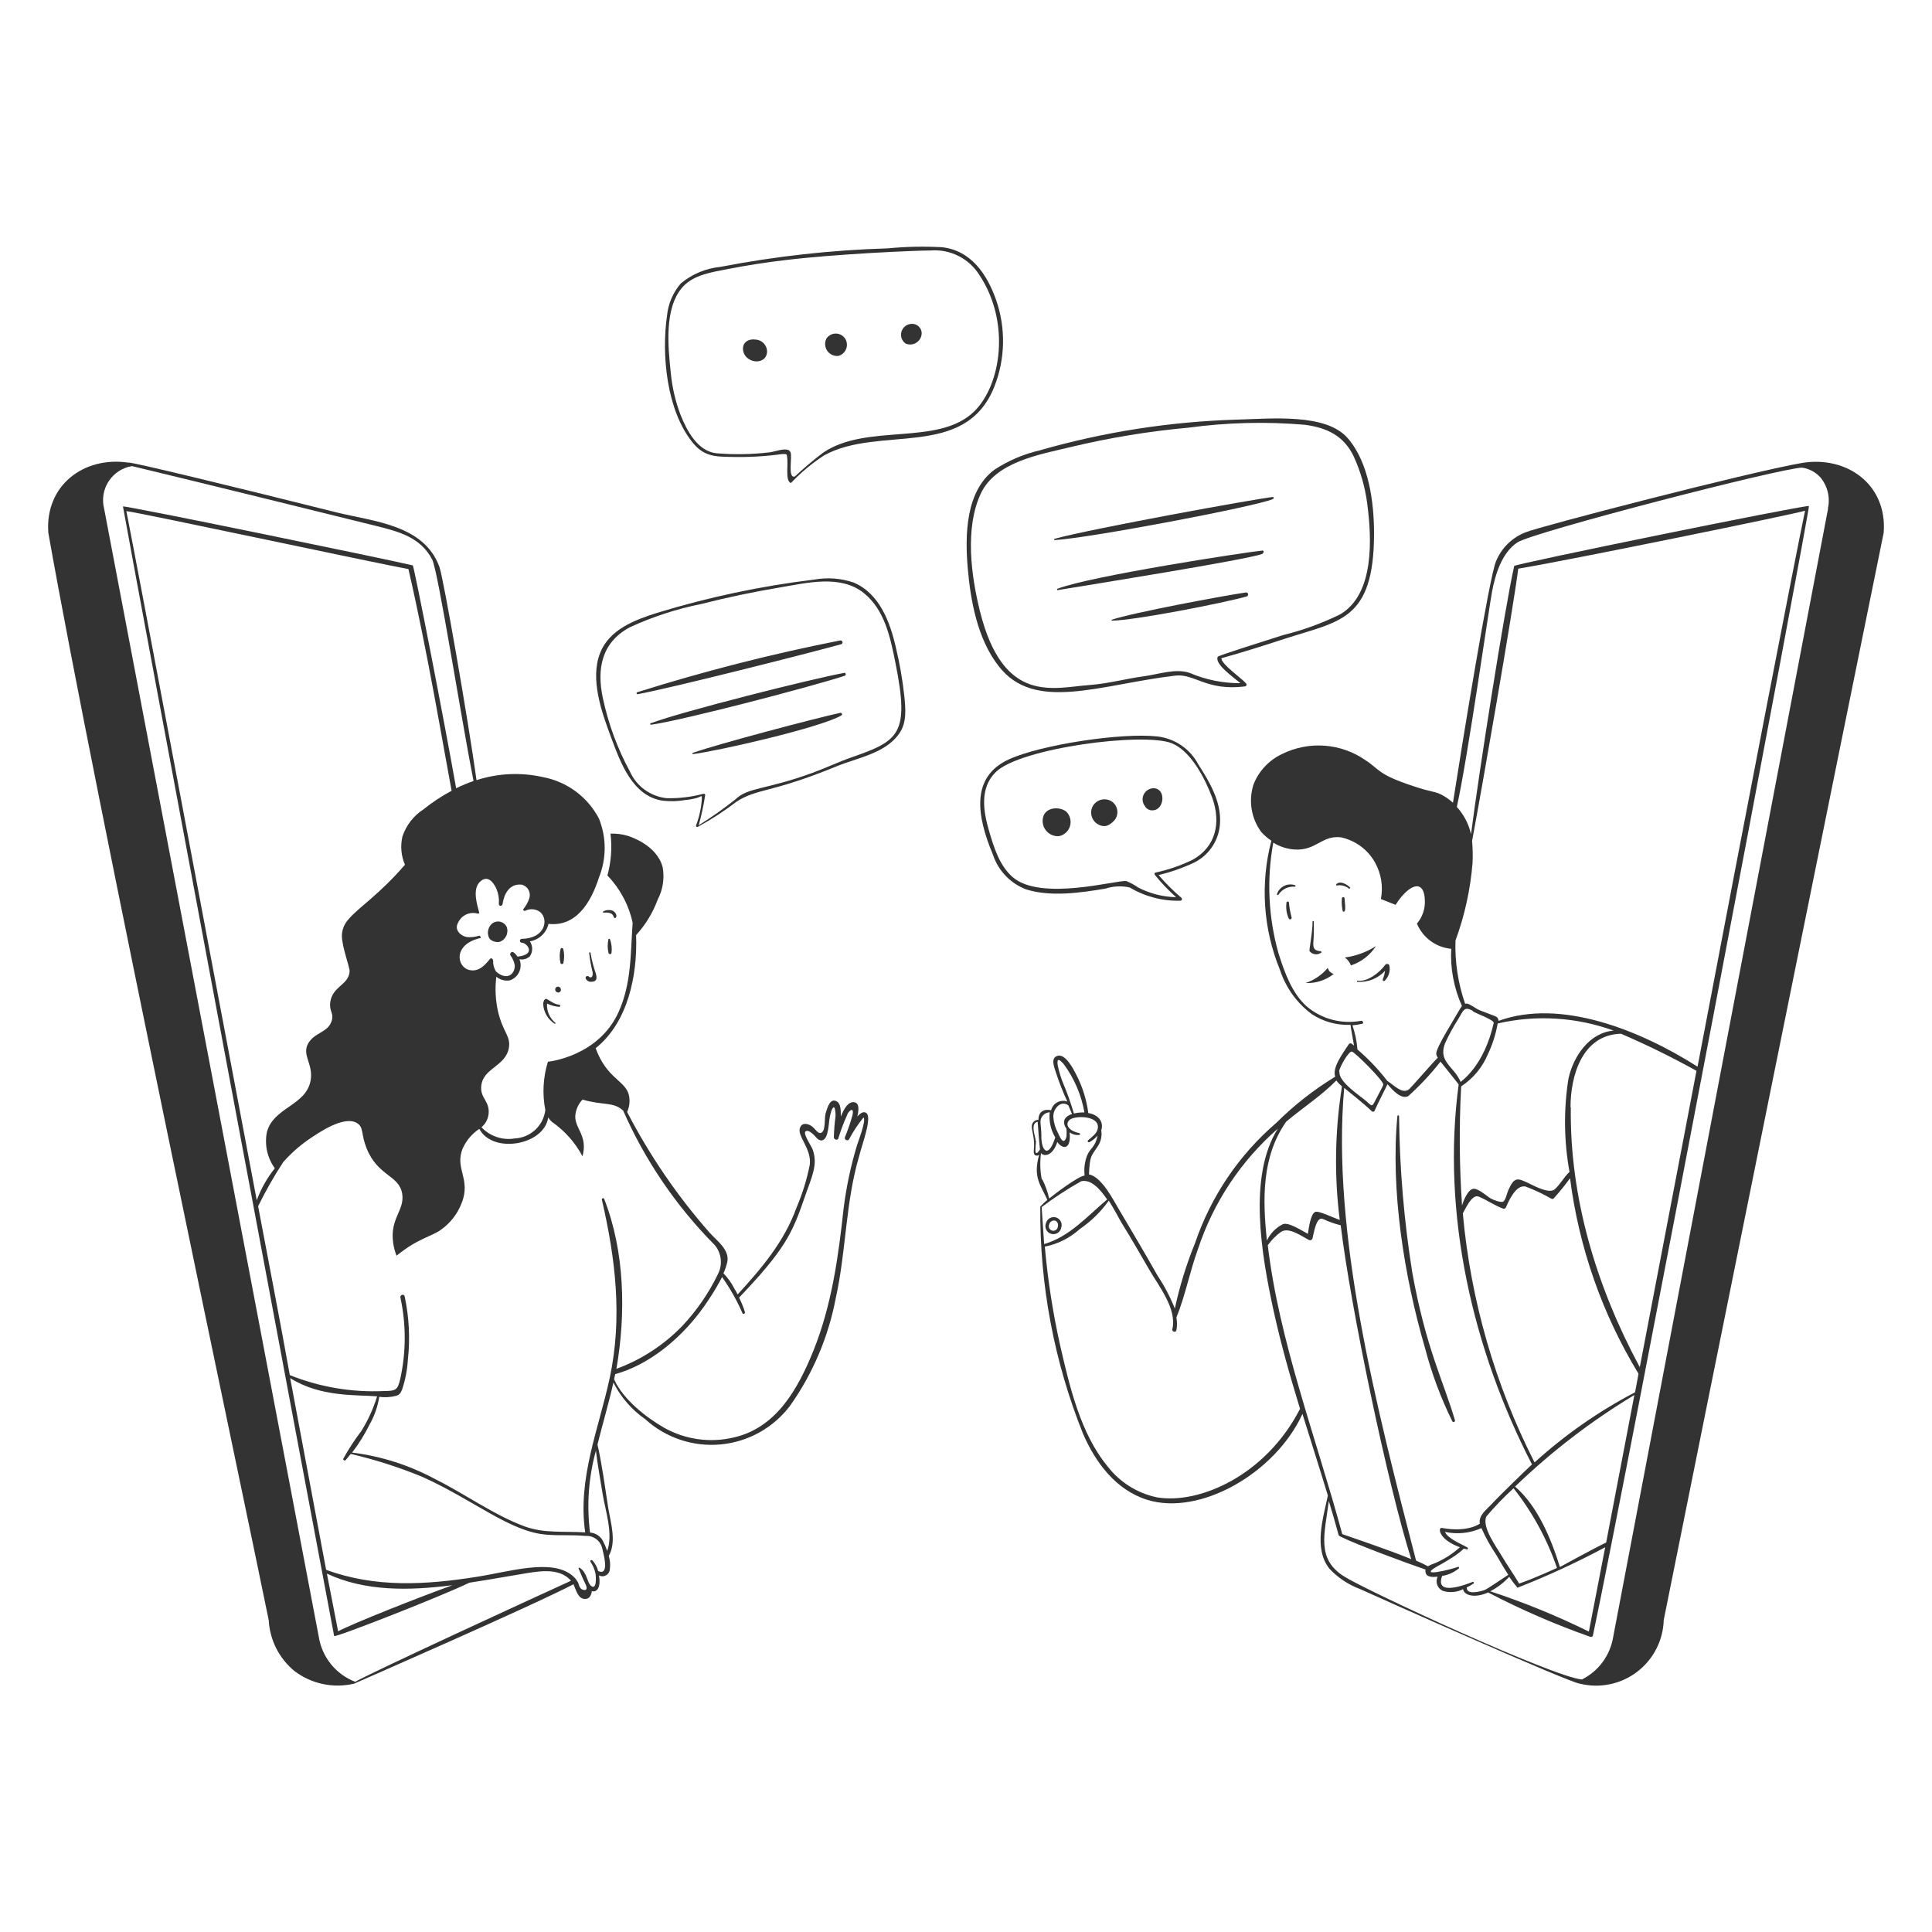 <svg width="256" height="256" viewBox="0 0 256 256" fill="none" xmlns="http://www.w3.org/2000/svg">
<path d="M119.808 92.07C119.574 89.976 119.211 87.899 118.72 85.85C117.952 82.458 116.557 78.643 113.101 77.184C111.42 76.616 109.623 76.484 107.878 76.8C100.815 77.653 93.842 79.131 87.04 81.216C84.109 82.138 80.742 83.418 79.526 86.502C78.144 89.971 79.731 94.387 80.96 97.677C82.189 100.966 83.789 105.536 87.846 106.099C88.857 106.214 89.879 106.179 90.88 105.997C91.378 105.952 91.87 105.862 92.352 105.728C93.005 105.523 92.953 105.306 93.005 105.728C92.938 106.982 92.675 108.217 92.224 109.389C92.219 109.418 92.222 109.448 92.233 109.476C92.244 109.504 92.262 109.528 92.286 109.547C92.309 109.565 92.338 109.577 92.367 109.58C92.397 109.584 92.427 109.58 92.454 109.568C94.244 108.593 95.956 107.48 97.574 106.24C100.339 104.435 102.169 105.114 110.848 101.542C113.549 100.429 117.248 99.853 119.091 97.28C120.217 95.782 119.987 93.824 119.808 92.07ZM112.87 100.339C111.104 100.954 109.427 101.76 107.673 102.4C101.363 104.704 99.149 104.282 97.433 105.933C95.882 107.162 94.262 108.304 92.582 109.35C92.948 108.038 93.234 106.704 93.44 105.357C93.441 105.328 93.435 105.3 93.423 105.274C93.411 105.248 93.393 105.225 93.371 105.208C93.348 105.19 93.322 105.178 93.294 105.173C93.266 105.168 93.237 105.169 93.209 105.178C91.629 105.603 89.995 105.801 88.358 105.766C87.304 105.66 86.297 105.277 85.439 104.657C84.58 104.037 83.9 103.201 83.469 102.234C81.815 99.184 80.608 95.912 79.885 92.518C79.04 88.589 79.731 85.107 83.469 83.11C86.483 81.722 89.649 80.691 92.902 80.038C96.358 79.155 99.853 78.426 103.36 77.837C106.867 77.248 111.373 76.096 114.457 78.579C117.248 80.819 117.99 84.544 118.656 87.859C120.537 97.28 119.142 98.15 112.87 100.339Z" fill="#333333"/>
<path d="M111.36 94.451C108.16 95.142 95.04 98.598 91.789 99.763C91.712 99.763 91.789 99.942 91.789 99.93C95.219 99.494 108.672 96.422 111.475 94.809C111.514 94.788 111.544 94.754 111.56 94.712C111.576 94.671 111.578 94.625 111.564 94.583C111.551 94.541 111.523 94.505 111.486 94.481C111.448 94.457 111.404 94.446 111.36 94.451ZM111.91 89.152C107.597 89.933 90.381 94.272 86.31 95.808C86.293 95.802 86.274 95.8 86.256 95.803C86.238 95.805 86.221 95.812 86.206 95.823C86.191 95.834 86.178 95.848 86.17 95.864C86.162 95.88 86.157 95.898 86.157 95.917C86.157 95.935 86.162 95.953 86.17 95.97C86.178 95.986 86.191 96 86.206 96.011C86.221 96.021 86.238 96.028 86.256 96.031C86.274 96.033 86.293 96.032 86.31 96.025C90.637 95.411 107.814 90.906 111.91 89.549C111.954 89.537 111.993 89.512 112.021 89.476C112.049 89.44 112.064 89.396 112.064 89.35C112.064 89.305 112.049 89.261 112.021 89.225C111.993 89.189 111.954 89.163 111.91 89.152ZM111.462 85.363C111.782 85.273 111.641 84.813 111.321 84.864C102.242 86.653 93.268 88.943 84.441 91.725C84.407 91.735 84.379 91.758 84.362 91.789C84.345 91.821 84.342 91.857 84.352 91.891C84.362 91.925 84.385 91.954 84.416 91.97C84.448 91.987 84.484 91.991 84.518 91.981C89.088 91.136 107.021 86.592 111.462 85.363ZM178.56 58.035C175.667 54.745 168.525 55.475 163.865 55.603C155.034 55.867 146.271 57.234 137.779 59.673C135.643 60.166 133.61 61.033 131.776 62.233C127.936 65.075 127.859 70.938 128.23 75.264C128.601 79.59 129.51 84.659 132.313 88.243C137.049 94.438 145.792 90.688 155.737 89.523C158.297 89.229 159.859 91.584 164.941 90.957C164.987 90.955 165.032 90.939 165.07 90.912C165.108 90.886 165.138 90.848 165.155 90.805C165.173 90.762 165.178 90.715 165.169 90.669C165.16 90.623 165.139 90.581 165.107 90.547C164.48 89.843 161.805 87.987 161.843 87.219C164.646 86.438 167.411 85.568 170.176 84.659C177.497 82.278 182.029 82.278 182.067 70.771C182.08 66.637 181.401 61.286 178.56 58.035ZM177.574 81.408C175.167 82.591 172.64 83.509 170.035 84.147C167.257 85.043 161.446 86.848 161.357 87.027C160.909 87.962 163.328 89.664 164.365 90.522C162.055 90.541 159.766 90.079 157.645 89.165C155.776 88.525 153.536 89.344 151.641 89.6C149.235 89.92 146.841 90.585 144.409 90.765C139.648 91.097 132.953 93.478 129.843 80.973C128.678 76.249 127.833 70.016 129.945 65.433C131.917 61.171 137.83 60.211 141.926 59.225C147.05 57.997 152.256 57.141 157.504 56.666C162.594 55.977 167.745 55.848 172.864 56.282C175.821 56.666 178.099 57.741 179.405 60.544C180.286 62.491 180.877 64.557 181.158 66.675C181.76 71.232 182.182 78.707 177.574 81.408Z" fill="#333333"/>
<path d="M165.017 78.515C162.048 78.95 150.092 81.178 147.289 82.125V82.24C150.169 82.24 162.176 79.898 165.209 79.027C165.277 79.002 165.332 78.95 165.362 78.884C165.392 78.818 165.395 78.743 165.369 78.675C165.344 78.607 165.292 78.552 165.226 78.522C165.16 78.492 165.085 78.49 165.017 78.515ZM167.219 72.96C165.068 73.165 144.473 76.326 140.147 78.003C140.019 78.003 140.057 78.221 140.147 78.195C144.665 77.453 165.056 74.189 167.232 73.408C167.513 73.254 167.5 72.87 167.219 72.96ZM168.64 65.856C166.348 66.099 144.55 70.067 139.763 71.386C139.739 71.386 139.716 71.395 139.7 71.412C139.683 71.429 139.673 71.451 139.673 71.475C139.673 71.499 139.683 71.522 139.7 71.539C139.716 71.555 139.739 71.565 139.763 71.565C144.537 71.27 166.272 67.136 168.652 66.138C168.806 66.074 168.819 65.83 168.64 65.856ZM158.796 101.312C158.266 100.297 157.495 99.427 156.552 98.778C155.608 98.129 154.52 97.72 153.382 97.587C148.646 97.05 138.022 98.662 133.734 100.595C128.614 102.899 129.382 108.045 131.571 113.254C131.917 114.3 132.491 115.255 133.253 116.05C134.015 116.845 134.944 117.46 135.974 117.85C139.238 118.874 143.168 118.298 146.47 117.747C147.512 117.41 148.626 117.357 149.696 117.594C151.718 118.806 154.046 119.415 156.403 119.347C156.446 119.347 156.488 119.334 156.524 119.31C156.559 119.286 156.587 119.252 156.603 119.213C156.62 119.173 156.624 119.129 156.616 119.087C156.607 119.045 156.587 119.006 156.556 118.976C155.467 118.051 154.453 117.041 153.523 115.955C155.148 115.558 156.731 115.001 158.246 114.291C159.254 113.788 160.105 113.018 160.707 112.066C161.309 111.114 161.64 110.016 161.664 108.89C161.766 106.112 160.243 103.565 158.796 101.312ZM158.041 113.92C156.485 114.678 154.844 115.245 153.152 115.61C153.116 115.612 153.082 115.625 153.053 115.646C153.024 115.668 153.001 115.696 152.988 115.73C152.975 115.763 152.971 115.799 152.977 115.835C152.984 115.87 153 115.903 153.024 115.93C153.882 116.989 154.824 117.977 155.84 118.886C154.092 118.843 152.377 118.406 150.822 117.606C150.333 117.259 149.805 116.971 149.248 116.749C148.096 116.544 137.933 119.488 134.169 116.211C132.429 114.688 131.686 112.256 131.059 110.118C130.304 107.558 129.779 104.422 131.929 102.323C135.091 99.123 151.513 96.986 155.264 98.483C157.824 99.52 159.705 103.219 160.627 105.702C161.817 109.018 161.113 112.192 158.041 113.92Z" fill="#333333"/>
<path d="M141.26 107.52C140.339 106.829 138.572 106.97 138.227 108.237C138.14 108.548 138.129 108.876 138.196 109.193C138.262 109.51 138.403 109.806 138.608 110.057C138.812 110.308 139.074 110.506 139.37 110.634C139.667 110.763 139.99 110.819 140.313 110.797C140.659 110.728 140.979 110.566 141.238 110.328C141.497 110.09 141.686 109.785 141.784 109.447C141.882 109.108 141.885 108.75 141.792 108.41C141.7 108.07 141.516 107.762 141.26 107.52ZM147.264 106.163C147.057 106.041 146.828 105.961 146.59 105.929C146.352 105.897 146.11 105.913 145.878 105.976C145.647 106.04 145.43 106.149 145.242 106.298C145.053 106.446 144.896 106.631 144.78 106.842C144.659 107.08 144.592 107.343 144.584 107.61C144.576 107.878 144.628 108.144 144.736 108.389C144.844 108.634 145.005 108.852 145.207 109.027C145.41 109.202 145.649 109.33 145.907 109.402C146.342 109.517 146.841 109.542 147.584 108.787C147.76 108.605 147.893 108.386 147.973 108.146C148.053 107.905 148.079 107.65 148.048 107.399C148.018 107.148 147.931 106.906 147.796 106.692C147.66 106.479 147.478 106.298 147.264 106.163ZM152.78 104.448C152.514 104.464 152.256 104.553 152.036 104.705C151.816 104.856 151.641 105.065 151.531 105.309C151.42 105.552 151.378 105.821 151.409 106.086C151.44 106.352 151.542 106.604 151.705 106.816C151.814 107.009 151.978 107.165 152.177 107.263C152.376 107.361 152.599 107.397 152.819 107.366C154.316 107.264 154.547 104.397 152.78 104.448ZM192.78 188.16C191.244 182.95 188.94 178.611 187.136 168.627C186.04 161.759 185.454 154.82 185.382 147.866C185.374 147.843 185.36 147.823 185.34 147.81C185.321 147.796 185.297 147.788 185.273 147.788C185.249 147.788 185.226 147.796 185.207 147.81C185.187 147.823 185.172 147.843 185.164 147.866C184.23 157.683 186.06 169.152 188.812 178.586C189.688 181.946 190.902 185.21 192.435 188.326C192.458 188.37 192.498 188.402 192.545 188.418C192.592 188.433 192.643 188.429 192.687 188.408C192.732 188.387 192.766 188.349 192.783 188.303C192.801 188.256 192.8 188.205 192.78 188.16ZM138.611 162.035C138.549 162.174 138.517 162.325 138.518 162.477C138.519 162.63 138.553 162.78 138.617 162.918C138.682 163.056 138.775 163.179 138.891 163.278C139.007 163.377 139.143 163.45 139.289 163.491C139.436 163.533 139.59 163.543 139.74 163.52C139.891 163.497 140.035 163.442 140.162 163.358C140.29 163.275 140.398 163.165 140.479 163.036C140.56 162.907 140.613 162.762 140.633 162.611C140.71 162.343 140.676 162.055 140.541 161.812C140.405 161.568 140.178 161.388 139.91 161.312C139.642 161.236 139.354 161.269 139.111 161.404C138.867 161.54 138.687 161.767 138.611 162.035ZM140.16 162.611C140.141 162.694 140.106 162.773 140.055 162.841C140.004 162.909 139.939 162.966 139.865 163.008C139.79 163.049 139.708 163.074 139.623 163.081C139.538 163.088 139.453 163.078 139.372 163.049C139.292 163.021 139.218 162.976 139.157 162.917C139.095 162.858 139.047 162.787 139.015 162.708C138.983 162.629 138.968 162.544 138.971 162.459C138.974 162.374 138.995 162.291 139.033 162.214C139.055 162.128 139.095 162.047 139.149 161.976C139.203 161.906 139.272 161.847 139.35 161.804C139.428 161.761 139.514 161.734 139.602 161.725C139.691 161.717 139.78 161.726 139.865 161.754C140.002 161.832 140.106 161.955 140.16 162.103C140.214 162.251 140.214 162.412 140.16 162.56V162.611ZM74.636 127.667C74.79 127.036 74.79 126.378 74.636 125.747C74.623 125.711 74.598 125.68 74.566 125.658C74.534 125.636 74.496 125.624 74.457 125.624C74.418 125.624 74.381 125.636 74.349 125.658C74.317 125.68 74.292 125.711 74.278 125.747C74.124 126.378 74.124 127.036 74.278 127.667C74.326 127.714 74.39 127.74 74.457 127.74C74.524 127.74 74.589 127.714 74.636 127.667ZM80.64 126.31C80.658 126.345 80.686 126.374 80.72 126.395C80.754 126.415 80.792 126.426 80.832 126.426C80.871 126.426 80.91 126.415 80.944 126.395C80.977 126.374 81.005 126.345 81.024 126.31C81.111 125.68 81.041 125.038 80.819 124.442C80.808 124.426 80.794 124.413 80.777 124.404C80.761 124.395 80.742 124.39 80.723 124.39C80.704 124.39 80.685 124.395 80.668 124.404C80.652 124.413 80.637 124.426 80.627 124.442C80.484 125.057 80.488 125.697 80.64 126.31ZM74.317 131.072C74.308 131.017 74.287 130.964 74.257 130.917C74.226 130.87 74.186 130.83 74.139 130.8C74.091 130.77 74.038 130.75 73.983 130.742C73.928 130.733 73.871 130.737 73.817 130.752C73.749 130.777 73.689 130.821 73.645 130.878C73.6 130.936 73.573 131.005 73.567 131.077C73.56 131.15 73.574 131.223 73.607 131.287C73.64 131.352 73.691 131.406 73.753 131.443C73.812 131.487 73.884 131.512 73.957 131.515C74.031 131.517 74.104 131.496 74.165 131.456C74.227 131.415 74.275 131.356 74.302 131.288C74.329 131.219 74.334 131.144 74.317 131.072ZM65.28 122.317C64.969 122.552 64.755 122.893 64.68 123.275C64.604 123.658 64.672 124.055 64.87 124.39C65.044 124.562 65.257 124.69 65.492 124.761C65.726 124.832 65.974 124.846 66.214 124.8C66.406 124.73 66.583 124.623 66.733 124.484C66.883 124.346 67.005 124.179 67.091 123.994C67.177 123.808 67.225 123.607 67.232 123.403C67.24 123.199 67.207 122.995 67.136 122.803C67.054 122.641 66.939 122.498 66.798 122.384C66.657 122.27 66.493 122.187 66.317 122.141C66.142 122.095 65.959 122.087 65.78 122.118C65.601 122.148 65.43 122.216 65.28 122.317Z" fill="#333333"/>
<path d="M114.79 147.482C114.445 147.2 114.022 147.482 113.6 147.942C113.83 147.008 113.843 146.189 113.242 146.061C112.435 145.894 111.846 146.854 111.411 147.955C111.411 147.072 111.411 146.266 110.899 145.958C109.978 145.395 109.619 146.842 109.414 147.469C109.21 148.096 109.414 149.632 108.928 150.029C108.442 150.426 108.058 149.581 107.571 149.235C107.085 148.89 106.291 148.685 106.022 149.402C105.523 150.464 107.558 152.166 107.302 154.317C106.919 156.268 106.331 158.173 105.549 160C103.923 164.518 100.915 168.064 97.741 171.52C97.613 171.264 97.472 171.021 97.331 170.79C96.947 170.029 96.451 169.33 95.859 168.717C96.087 168.234 96.258 167.728 96.371 167.206C96.691 165.594 94.989 164.403 94.054 163.366C89.761 158.493 86.081 153.11 83.097 147.341C83.428 146.619 83.504 145.807 83.315 145.037C82.803 143.155 80.384 142.899 78.925 138.893C83.2 135.475 84.48 129.28 84.288 123.904C85.534 122.542 86.504 120.951 87.142 119.219C87.835 117.899 88.069 116.386 87.808 114.918C87.04 111.949 83.456 110.848 83.2 110.758C82.454 110.533 81.675 110.433 80.896 110.464C81.118 112.321 80.978 114.203 80.486 116.006C82.159 117.743 83.315 119.91 83.827 122.266C83.546 126.323 83.686 130.355 81.933 134.17C79.257 140.006 72.665 140.685 72.602 140.685C71.961 142.757 71.842 144.956 72.256 147.085C72.136 148.087 71.666 149.015 70.928 149.704C70.19 150.392 69.232 150.798 68.224 150.848C67.421 150.985 66.596 150.921 65.823 150.662C65.05 150.403 64.354 149.957 63.795 149.363C64.333 148.918 64.673 148.279 64.742 147.584C64.921 145.894 63.59 145.523 63.77 143.885C64.025 141.478 66.995 141.325 67.43 138.842C67.699 137.306 66.637 136.768 65.997 134.054C65.653 132.535 65.575 130.967 65.766 129.421C66.01 129.626 66.295 129.775 66.603 129.859C66.91 129.943 67.231 129.96 67.546 129.907C67.82 129.817 68.073 129.67 68.289 129.477C68.505 129.284 68.678 129.049 68.798 128.785C68.918 128.522 68.983 128.237 68.988 127.948C68.992 127.658 68.937 127.371 68.826 127.104C69.07 127.154 69.323 127.145 69.563 127.079C69.803 127.012 70.024 126.889 70.208 126.72C70.408 126.428 70.516 126.082 70.516 125.728C70.516 125.374 70.408 125.028 70.208 124.736C70.802 124.636 71.353 124.363 71.793 123.951C72.233 123.538 72.54 123.006 72.678 122.419C76.288 122.816 78.272 119.693 79.373 116.25C80.377 113.747 80.373 110.953 79.36 108.454C78.62 107.045 77.572 105.82 76.293 104.871C75.014 103.923 73.538 103.275 71.974 102.976C69.048 102.314 65.998 102.451 63.142 103.373C62.029 95.334 58.739 76.493 58.227 75.123C56.192 69.542 49.587 69.12 44.633 67.904C31.514 64.627 17.126 61.107 16.998 61.299C11.072 60.429 5.952 64.346 6.4 70.579C12.595 105.638 32.627 199.936 35.609 214.694C35.68 215.996 36.022 217.268 36.612 218.429C37.203 219.591 38.03 220.617 39.04 221.44C40.152 222.278 41.435 222.86 42.798 223.146C44.161 223.431 45.57 223.412 46.925 223.091C46.925 223.091 70.656 212.723 75.993 209.92C76.339 210.688 76.582 211.891 77.542 211.866C78.144 211.866 78.349 211.341 78.425 210.829C78.53 210.872 78.645 210.884 78.756 210.863C78.867 210.843 78.97 210.791 79.053 210.714C79.552 210.304 79.462 209.318 79.373 208.755C79.519 208.83 79.683 208.867 79.848 208.863C80.013 208.859 80.174 208.813 80.317 208.73C80.459 208.647 80.579 208.53 80.664 208.389C80.75 208.248 80.799 208.088 80.806 207.923C80.889 207.335 80.841 206.737 80.665 206.17C81.728 204.275 80.921 201.792 80.589 199.77C80.153 196.992 79.795 194.15 79.168 191.411C79.846 188.659 80.678 185.92 81.28 183.181C82.255 185.128 83.703 186.801 85.491 188.045C86.832 189.268 88.413 190.197 90.134 190.774C91.855 191.351 93.677 191.563 95.484 191.395C97.291 191.228 99.043 190.685 100.629 189.802C102.214 188.919 103.598 187.714 104.691 186.266C107.71 181.998 109.774 177.13 110.746 171.994C112.128 165.773 112.026 159.334 113.843 153.19C114.278 151.45 115.584 148.083 114.79 147.482ZM65.805 117.837C66.056 118.453 66.156 119.12 66.099 119.782C66.099 120.115 66.56 120.09 66.598 119.782C66.637 119.475 66.982 116.979 69.158 117.222C69.344 117.273 69.518 117.362 69.669 117.482C69.82 117.602 69.944 117.752 70.035 117.922C70.126 118.092 70.182 118.279 70.198 118.471C70.215 118.663 70.192 118.857 70.131 119.04C69.965 119.549 69.704 120.023 69.363 120.435C69.261 120.589 69.453 120.755 69.606 120.678C69.928 120.515 70.291 120.449 70.65 120.488C71.009 120.527 71.349 120.668 71.629 120.896C72.691 121.882 72.243 124.339 69.145 124.403C69.078 124.403 69.013 124.43 68.965 124.478C68.916 124.526 68.889 124.591 68.889 124.659C68.889 124.727 68.916 124.792 68.965 124.84C69.013 124.888 69.078 124.915 69.145 124.915C69.811 124.915 71.155 126.502 68.557 126.758C68.428 126.529 68.248 126.332 68.032 126.182C67.789 126.016 67.494 126.349 67.635 126.592C67.94 126.988 68.138 127.455 68.211 127.949C68.211 129.229 67.046 129.92 65.728 128.73C65.455 128.308 65.32 127.811 65.344 127.309C65.344 127.091 65.101 126.848 64.921 127.066C64.243 127.91 63.45 128.794 62.221 128.538C60.493 128.166 60.006 125.133 63.629 124.301C63.821 124.301 63.629 123.955 63.45 123.994C62.925 124.163 62.371 124.22 61.824 124.16C60.979 123.994 60.173 123.162 60.697 122.266C60.909 121.791 61.283 121.407 61.752 121.184C62.222 120.961 62.756 120.913 63.258 121.05C63.411 121.05 63.539 121.05 63.501 120.934C63.206 119.821 62.617 117.965 63.501 116.941C64.781 115.546 65.677 117.53 65.805 117.837ZM53.657 114.586C50.227 118.566 47.539 120.205 46.208 121.779C45.646 122.372 45.322 123.151 45.299 123.968C45.299 125.466 46.361 128.166 46.323 128.704C46.221 130.509 44.096 130.637 43.763 132.762C43.597 134.042 44.249 134.195 43.968 135.206C43.52 136.845 41.664 136.755 40.819 138.291C39.974 139.827 41.562 141.03 41.152 143.206C40.525 146.509 36.237 146.726 35.366 150.003C35.2 150.832 35.208 151.687 35.388 152.513C35.569 153.339 35.919 154.119 36.416 154.803C35.395 156.077 34.586 157.508 34.022 159.04C26.342 118.477 18.176 74.918 16.742 67.725C18.483 67.904 50.099 74.688 54.118 75.405C56.678 86.49 58.739 98.944 59.84 104.781C58.519 105.484 57.267 106.311 56.102 107.251C54.797 108.097 53.818 109.36 53.325 110.835C53.033 112.089 53.15 113.403 53.657 114.586ZM47.066 222.848C45.809 222.364 44.702 221.558 43.855 220.511C43.008 219.464 42.451 218.213 42.24 216.883C32.759 167.014 23.279 117.188 13.798 67.405C13.641 66.791 13.613 66.15 13.716 65.525C13.819 64.899 14.052 64.302 14.399 63.771C14.745 63.24 15.199 62.787 15.73 62.441C16.261 62.094 16.859 61.863 17.485 61.76C25.088 63.578 46.643 68.89 49.818 69.683C52.8 70.426 55.718 71.168 57.267 74.138C58.048 75.635 61.107 95.219 62.745 103.488C61.958 103.76 61.189 104.08 60.441 104.448C58.969 96.051 54.873 75.008 54.694 74.918C51.789 74.202 16.294 66.893 16.294 67.11C18.073 77.146 42.24 206.08 44.275 216.781C44.275 217.088 58.688 211.43 62.195 209.715C64.474 209.37 66.726 208.96 68.915 208.602C71.104 208.243 74.035 207.578 75.661 209.459C70.4 211.853 49.267 221.581 47.066 222.848ZM43.315 208.512C48.346 210.88 54.169 210.79 59.955 210.048C55.27 211.738 46.938 215.04 44.8 216.154L43.315 208.512ZM79.257 208.166C79.124 207.64 78.86 207.156 78.49 206.758C78.362 206.643 78.144 206.758 78.246 206.95C78.572 207.43 78.799 207.969 78.912 208.538C78.976 208.922 79.091 210.79 78.297 210.112C77.76 209.638 77.811 208.371 76.813 207.744C76.796 207.727 76.773 207.717 76.749 207.717C76.725 207.717 76.702 207.727 76.685 207.744C76.668 207.761 76.658 207.784 76.658 207.808C76.658 207.832 76.668 207.855 76.685 207.872C76.941 208.461 77.197 209.152 77.517 209.766C77.837 210.381 77.76 210.662 77.517 210.688C76.723 210.688 76.723 209.907 76.582 209.664C76.384 209.309 76.119 208.996 75.802 208.742C73.049 206.49 67.456 208.269 63.194 208.934C56.384 210.01 49.779 210.406 43.213 208.013C41.83 200.666 40.218 191.987 38.451 182.605C42.483 185.165 47.283 184.794 49.971 185.024C49.476 186.635 48.775 188.175 47.885 189.606C46.997 190.77 46.197 191.998 45.491 193.28C45.414 193.459 45.683 193.6 45.798 193.472L46.477 192.653C49.7 193.409 52.859 194.419 55.923 195.674C62.861 198.797 67.609 203.008 72.461 203.354C74.15 203.494 75.853 203.354 77.581 203.52C78.067 203.484 78.55 203.618 78.949 203.898C79.348 204.177 79.638 204.587 79.769 205.056C79.795 205.299 80.96 208.96 79.257 208.166ZM79.846 197.926C80.205 200.141 81.28 203.264 80.461 205.504C80.295 205.029 80.094 204.567 79.859 204.122C79.688 203.822 79.446 203.569 79.153 203.385C78.86 203.202 78.527 203.095 78.182 203.072C77.723 199.438 77.988 195.749 78.963 192.218C79.181 194.125 79.552 196.032 79.846 197.926ZM80.793 182.566C79.334 189.376 76.505 195.904 77.542 203.046C74.637 202.88 72.064 203.187 69.542 202.266C65.395 200.73 61.657 197.978 57.69 196.006C54.264 194.151 50.522 192.952 46.656 192.474C47.552 191.313 48.328 190.065 48.973 188.749C49.619 187.617 50.053 186.376 50.253 185.088C51.01 185.189 51.779 185.141 52.518 184.947C52.992 184.768 53.081 184.576 53.273 184.141C53.702 182.871 53.96 181.549 54.041 180.211C54.356 177.395 54.214 174.547 53.619 171.776C53.542 171.405 52.979 171.558 53.056 171.93C53.818 175.452 53.818 179.096 53.056 182.618C52.71 184.179 52.467 184.307 50.906 184.32C46.634 184.521 42.369 183.801 38.4 182.208C37.12 175.053 35.648 167.514 34.202 159.834C35.189 157.817 36.3 155.863 37.529 153.984C38.507 152.878 39.611 151.89 40.819 151.04C42.227 150.08 45.619 147.725 47.347 148.838C48.205 149.389 47.821 150.246 48.563 152.128C50.061 155.904 52.915 155.674 53.299 158.221C53.619 160.41 51.635 161.459 52.096 164.685C52.177 165.268 52.327 165.84 52.544 166.387C55.411 164.058 57.242 163.827 58.432 162.944C59.675 162.064 60.629 160.834 61.171 159.411C62.451 156.198 60.185 154.854 61.325 152.141C61.802 151.101 62.56 150.214 63.514 149.581C65.28 152.947 72.115 151.757 72.64 148.07C72.776 148.291 72.944 148.489 73.139 148.659C74.832 149.833 76.219 151.396 77.184 153.216C77.913 150.502 76.198 149.594 76.224 147.904C76.277 147.081 76.617 146.302 77.184 145.702C80.025 146.522 81.242 145.946 82.573 147.162C85.495 153.799 89.612 159.843 94.72 164.992C95.156 165.522 95.428 166.168 95.501 166.851C95.574 167.533 95.445 168.222 95.129 168.832C93.912 171.352 92.315 173.67 90.394 175.706C87.953 178.229 84.973 180.168 81.677 181.376C82.957 174.042 82.79 165.824 80.051 158.848C80.032 158.817 80.003 158.794 79.969 158.781C79.936 158.768 79.898 158.767 79.864 158.777C79.829 158.787 79.799 158.808 79.777 158.837C79.755 158.866 79.744 158.901 79.744 158.938C81.561 166.784 82.496 174.566 80.793 182.579V182.566ZM113.6 151.616C112.752 154.396 112.144 157.244 111.782 160.128C111.091 166.528 110.208 172.928 107.789 178.957C105.754 183.987 102.899 189.197 97.203 190.477C94.091 191.211 90.817 190.755 88.025 189.197C85.594 187.802 82.585 185.446 81.382 182.797C81.382 182.554 81.485 182.323 81.523 182.08C85.67 180.954 90.483 177.523 94.016 172.045C94.618 171.131 95.174 170.186 95.68 169.216C96.747 170.723 97.657 172.336 98.394 174.029C98.47 174.208 98.765 174.029 98.713 173.888C98.512 173.217 98.251 172.566 97.933 171.942C103.936 165.632 104.96 163.507 106.598 158.72C107.546 155.942 108.416 154.381 107.686 152.32C107.61 152.102 107.174 151.398 106.893 150.822C106.611 150.246 106.611 149.99 106.765 149.901C107.238 149.606 108.045 150.618 108.16 150.733C108.275 150.848 108.582 151.181 108.928 151.104C109.658 150.938 109.747 149.491 109.837 148.902C109.873 148.342 109.976 147.787 110.144 147.251C110.618 145.971 110.72 147.354 110.72 147.853C110.592 148.795 110.515 149.744 110.49 150.694C110.49 150.976 110.938 151.168 111.078 150.861C111.395 149.803 111.784 148.768 112.243 147.763C112.358 147.277 113.229 146.483 112.96 147.763C112.683 148.764 112.345 149.747 111.949 150.707C111.846 151.027 112.358 151.258 112.512 150.95C113.051 149.93 113.69 148.965 114.419 148.07C114.816 148.403 113.715 151.245 113.6 151.629V151.616Z" fill="#333333"/>
<path d="M78.08 129.446C77.913 129.216 77.516 129.344 77.606 129.638C77.665 129.789 77.773 129.915 77.912 129.996C78.052 130.077 78.214 130.109 78.374 130.086C79.206 130.086 79.065 129.434 78.963 129.037C78.648 128.136 78.409 127.212 78.246 126.272C78.246 126.248 78.237 126.225 78.22 126.209C78.203 126.192 78.18 126.182 78.156 126.182C78.133 126.182 78.11 126.192 78.093 126.209C78.076 126.225 78.067 126.248 78.067 126.272C78.158 127.135 78.312 127.991 78.528 128.832C78.605 129.549 78.246 129.587 78.08 129.446ZM81.382 121.6C81.401 121.619 81.424 121.632 81.45 121.64C81.475 121.647 81.502 121.647 81.528 121.641C81.554 121.634 81.578 121.621 81.597 121.603C81.616 121.584 81.63 121.561 81.638 121.536C81.779 121.19 81.484 120.832 81.19 120.678C80.982 120.601 80.76 120.57 80.539 120.588C80.318 120.606 80.103 120.672 79.91 120.781V120.934C81.369 120.806 81.216 121.446 81.382 121.6ZM74.099 133.414C74.252 133.414 74.291 133.146 74.099 133.133C73.331 133.069 72.588 132.365 72.371 132.352C72.153 132.339 71.974 132.71 71.974 132.992C71.991 133.528 72.14 134.052 72.408 134.516C72.676 134.981 73.054 135.372 73.51 135.654C73.525 135.66 73.542 135.66 73.558 135.656C73.573 135.651 73.587 135.642 73.597 135.629C73.607 135.616 73.612 135.601 73.613 135.585C73.613 135.569 73.609 135.553 73.6 135.539C73.221 135.234 72.922 134.842 72.728 134.396C72.534 133.95 72.451 133.464 72.486 132.979C72.993 133.221 73.539 133.369 74.099 133.414ZM132.006 39.795C130.803 36.339 128.653 33.152 124.774 32.755C122.393 32.627 120.005 32.678 117.632 32.909C110.179 33.13 102.757 33.952 95.436 35.366C93.517 35.56 91.698 36.322 90.214 37.555C89.177 38.757 88.537 40.25 88.384 41.83C87.641 46.95 88.307 54.336 91.763 58.624C93.222 60.429 94.63 60.518 96.883 60.544C99.155 60.601 101.428 60.473 103.68 60.16C104.205 60.16 104.23 60.16 104.269 60.352C104.512 61.632 103.987 63.654 104.793 64.013C106.113 62.621 107.591 61.388 109.197 60.339C116.544 56.294 127.859 60.966 131.75 51.251C133.202 47.586 133.293 43.522 132.006 39.795ZM129.088 54.515C124.326 59.162 114.893 56.026 109.069 59.981C107.765 60.97 106.513 62.025 105.318 63.142C104.307 63.424 105.049 60.378 104.729 59.891C104.64 59.763 104.614 59.712 104.486 59.648C103.897 59.341 102.553 59.891 101.926 59.942C99.598 60.217 97.248 60.256 94.912 60.058C92.441 59.789 90.995 57.05 90.163 54.938C89.493 53.164 89.063 51.308 88.883 49.421C88.525 46.016 87.974 40.819 90.445 38.042C91.916 36.378 94.4 36.058 96.46 35.648C99.02 35.149 101.478 34.765 104.013 34.47C110.848 33.638 121.318 33.19 123.302 33.19C124.58 33.089 125.862 33.341 127.007 33.919C128.151 34.496 129.115 35.378 129.792 36.467C133.926 42.726 132.659 51.021 129.088 54.515Z" fill="#333333"/>
<path d="M98.457 46.374C98.649 48.141 101.517 48.538 101.645 46.605C101.645 46.188 101.484 45.787 101.195 45.486C100.906 45.186 100.512 45.008 100.096 44.992C99.187 44.864 98.342 45.363 98.457 46.374ZM109.504 44.864C109.374 45.121 109.316 45.408 109.337 45.695C109.358 45.982 109.457 46.258 109.622 46.494C109.788 46.729 110.015 46.915 110.278 47.032C110.541 47.148 110.831 47.191 111.117 47.155C111.331 47.092 111.53 46.983 111.698 46.835C111.866 46.688 112 46.505 112.09 46.3C112.181 46.095 112.225 45.873 112.22 45.65C112.216 45.426 112.162 45.206 112.064 45.005C111.945 44.774 111.769 44.578 111.551 44.437C111.334 44.296 111.083 44.214 110.824 44.2C110.565 44.186 110.307 44.239 110.075 44.356C109.844 44.472 109.647 44.648 109.504 44.864ZM120.499 42.957C120.231 43.019 119.986 43.157 119.795 43.355C119.603 43.553 119.472 43.802 119.418 44.072C119.364 44.342 119.389 44.622 119.49 44.878C119.591 45.134 119.763 45.356 119.987 45.517C120.226 45.623 120.488 45.665 120.749 45.641C121.009 45.616 121.258 45.524 121.473 45.375C121.688 45.226 121.861 45.024 121.975 44.789C122.089 44.554 122.14 44.293 122.125 44.032C122.102 43.848 122.04 43.671 121.943 43.513C121.845 43.356 121.715 43.221 121.56 43.119C121.405 43.017 121.231 42.949 121.047 42.921C120.864 42.893 120.677 42.905 120.499 42.957ZM202.163 70.528C201.281 70.866 200.477 71.381 199.801 72.041C199.125 72.702 198.592 73.494 198.233 74.368C197.363 76.275 193.741 98.547 192.525 106.368C192.134 106.01 191.704 105.697 191.245 105.433C190.144 104.793 189.888 105.062 187.238 104.153C182.541 102.618 182.822 101.952 180.941 100.736C179.339 99.618 177.465 98.952 175.517 98.808C173.569 98.664 171.618 99.047 169.869 99.917C168.151 100.726 166.805 102.158 166.105 103.923C165.761 104.977 165.672 106.097 165.846 107.192C166.02 108.287 166.451 109.325 167.104 110.221C167.502 110.671 167.958 111.067 168.461 111.398C166.975 117.075 167.374 123.082 169.6 128.512C170.366 130.864 171.847 132.918 173.837 134.387C175.353 135.381 177.145 135.874 178.957 135.795C178.957 136.115 179.264 137.587 179.417 138.547L179.097 138.291C179.065 138.271 179.029 138.257 178.991 138.251C178.953 138.245 178.914 138.247 178.877 138.257C178.84 138.266 178.805 138.283 178.775 138.307C178.744 138.33 178.719 138.36 178.701 138.394C178.099 139.354 176.473 141.401 176.921 142.669C174.097 144.386 171.484 146.431 169.139 148.762C164.176 153.018 160.449 158.531 158.349 164.723C157.204 167.527 156.308 170.427 155.673 173.389C155.059 171.86 154.292 170.397 153.382 169.024C151.718 166.067 149.977 163.149 148.262 160.243C147.533 159.04 145.997 155.942 144.294 155.609C144.409 153.049 144.601 153.216 145.472 151.872C145.887 151.252 146.047 150.495 145.92 149.76C146.253 148.826 145.728 147.738 144.205 147.481C143.97 145.694 143.424 143.961 142.592 142.362C142.272 141.722 141.222 139.648 140.173 139.891C139.123 140.134 139.725 141.491 139.917 142.118C140.341 143.428 140.846 144.71 141.427 145.958C141.21 145.882 140.98 145.851 140.752 145.869C140.523 145.886 140.3 145.951 140.098 146.06C139.895 146.168 139.718 146.318 139.576 146.499C139.435 146.679 139.333 146.888 139.277 147.11C138.304 146.906 137.6 147.302 137.6 148.39C137.389 148.379 137.182 148.448 137.021 148.583C136.859 148.719 136.755 148.911 136.729 149.12C136.627 149.658 137.049 150.464 137.024 151.834C137.024 152.192 136.819 153.011 137.267 153.114C137.412 153.145 137.564 153.117 137.689 153.037C136.832 156.045 137.933 157.056 138.777 158.989C138.447 159.262 138.135 159.558 137.843 159.872C137.745 170.176 139.667 180.4 143.501 189.965C145.165 193.805 147.865 197.44 152.013 198.733C159.014 200.909 168.985 195.2 172.582 187.354C173.696 190.963 174.861 194.56 175.949 198.17C175.321 201.165 174.029 205.222 176.166 207.872C177.293 209.069 178.682 209.99 180.224 210.56C182.374 211.545 208.179 223.078 209.382 223.104C210.679 223.419 212.03 223.44 213.337 223.167C214.643 222.893 215.872 222.33 216.933 221.521C217.994 220.711 218.861 219.674 219.47 218.487C220.079 217.299 220.416 215.99 220.454 214.656C225.408 189.888 244.864 93.811 249.6 70.579C250.086 64.179 244.685 60.339 238.733 61.35C231.68 62.579 203.955 69.773 202.163 70.528ZM195.123 114.317C195.166 113.352 195.145 112.386 195.059 111.424C196.416 104.192 200.422 81.19 201.177 75.353C207.897 74.24 237.798 68.121 239.181 67.674C238.157 72.435 231.501 106.79 224.934 141.338C217.382 136.537 206.835 132.262 198.566 135.27C198.554 135.09 198.482 134.918 198.361 134.784C198.208 134.618 196.249 134.003 195.699 133.683C194.931 133.222 194.521 132.877 194.137 133.005C193.204 130.316 192.77 127.479 192.857 124.633C194.077 121.313 194.839 117.842 195.123 114.317ZM195.123 209.613C194.777 209.741 190.003 211.75 191.091 208.819C191.904 208.688 192.668 208.343 193.305 207.821C193.382 207.744 193.305 207.577 193.19 207.616C192.435 207.923 187.571 209.152 190.515 207.513C194.79 205.158 193.459 205.069 194.355 205.299C194.384 205.306 194.415 205.303 194.442 205.29C194.469 205.277 194.491 205.254 194.503 205.227C194.515 205.199 194.517 205.168 194.509 205.14C194.501 205.111 194.482 205.086 194.457 205.069C193.664 204.57 191.897 203.942 191.462 202.982C193.087 203.337 194.783 203.162 196.301 202.483C196.837 203.704 197.484 204.874 198.233 205.977C198.758 206.873 199.283 207.795 199.859 208.665C199.193 209.088 197.145 210.521 196.71 210.688C196.275 210.854 194.278 211.417 194.355 210.342C194.669 210.187 194.972 210.012 195.264 209.817C195.328 209.741 195.277 209.561 195.149 209.613H195.123ZM195.123 133.99C195.507 134.246 198.003 135.155 197.926 135.539C196.646 141.273 193.664 143.219 193.549 143.36C193.339 142.902 193.072 142.472 192.755 142.08C191.693 140.8 190.797 140.045 191.475 138.24C191.972 137.158 192.54 136.11 193.177 135.104C193.881 134.003 193.958 133.197 195.213 133.99H195.123ZM207.923 155.315C207.219 156.006 206.745 156.928 206.016 157.581C205.286 158.233 203.315 157.146 202.713 156.864C201.049 156.045 200.653 155.904 199.846 157.734C199.693 158.093 199.488 159.014 199.206 159.206C198.925 159.398 197.926 159.027 197.517 158.797C197.107 158.566 195.968 157.517 195.289 157.517C194.611 157.517 194.009 158.797 193.728 159.731C193.369 154.478 193.331 149.207 193.613 143.949C195.205 142.906 196.445 141.407 197.171 139.648C197.778 138.368 198.209 137.012 198.451 135.616C203.555 134.444 208.889 134.773 213.811 136.563C210.637 136.819 208.473 139.93 207.821 142.963C207.177 147.06 207.229 151.236 207.974 155.315H207.923ZM193.28 143.693C190.976 160.832 195.136 178.816 202.995 194.048C202.329 194.65 198.707 198.157 197.619 199.334C196.966 200.038 195.891 200.793 196.083 201.894C196.083 201.894 194.496 203.098 191.04 202.457C190.541 202.368 190.553 203.968 193.446 205.018C192.461 205.91 191.331 206.628 190.105 207.142C189.793 207.242 189.493 207.375 189.209 207.539C188.877 207.347 188.326 207.091 187.635 206.784C182.4 186.547 176.409 163.405 178.112 144.154C178.483 144.461 180.941 146.419 181.747 147.225C181.77 147.252 181.798 147.274 181.83 147.289C181.862 147.304 181.897 147.312 181.933 147.312C181.968 147.312 182.003 147.304 182.035 147.289C182.067 147.274 182.095 147.252 182.118 147.225C182.579 146.163 183.833 143.744 183.846 143.667C184.55 144.461 185.625 145.69 186.585 145.254C188.146 143.856 189.581 142.322 190.873 140.672C190.873 140.672 193.28 143.654 193.28 143.693ZM200.537 197.184C203.044 200.357 204.996 203.932 206.31 207.757C206.31 207.757 203.315 209.152 201.293 209.83C200.537 208.55 199.769 207.488 198.989 206.17C198.208 204.851 196.326 202.329 196.953 200.934C198.079 199.608 199.289 198.355 200.576 197.184H200.537ZM199.961 208.909C200.304 209.421 200.675 209.912 201.075 210.381C205.052 208.824 208.933 207.034 212.697 205.018C211.609 210.688 210.841 214.643 210.534 216.192C206.309 214.108 201.941 212.325 197.465 210.854C198.418 210.36 199.276 209.702 200 208.909H199.961ZM206.694 207.629C205.555 203.955 203.763 199.565 200.755 196.979C205.552 192.354 210.855 188.284 216.563 184.845C215.117 192.422 213.837 199.104 212.825 204.39C210.752 205.401 206.899 207.539 206.733 207.616L206.694 207.629ZM203.328 193.766C198.097 183.474 194.874 172.279 193.83 160.781C194.125 160.294 195.008 158.221 195.904 158.541C197.03 159.002 198.016 159.731 199.193 160.154C199.257 160.17 199.324 160.166 199.384 160.14C199.444 160.115 199.494 160.07 199.526 160.013C199.782 159.462 200.806 156.851 202.189 157.235C203.338 157.671 204.451 158.197 205.517 158.81C205.567 158.846 205.627 158.866 205.689 158.866C205.751 158.866 205.812 158.846 205.862 158.81C206.636 157.954 207.362 157.056 208.038 156.121C209.211 165.299 212.303 174.126 217.113 182.029L216.653 184.486C211.846 186.996 207.381 190.11 203.366 193.753L203.328 193.766ZM208.102 146.739C208.102 142.464 209.677 137.114 214.784 136.973C218.2 138.443 221.541 140.083 224.793 141.888C222.169 155.584 219.545 169.28 217.28 181.158C211.533 170.483 207.987 158.72 208.141 146.726L208.102 146.739ZM179.2 135.859C179.631 135.823 180.059 135.755 180.48 135.654C180.736 135.654 180.621 135.232 180.365 135.257C179.101 135.496 177.8 135.45 176.556 135.125C175.312 134.799 174.156 134.202 173.171 133.376C171.187 131.622 170.201 128.819 169.421 126.362C168.063 121.578 167.822 116.546 168.717 111.654C169.569 112.187 170.542 112.5 171.545 112.563C174.413 112.742 175.129 110.656 177.677 110.95C178.627 111.153 179.524 111.558 180.305 112.136C181.087 112.715 181.736 113.454 182.208 114.304C183.022 115.772 183.294 117.481 182.976 119.129L184.921 119.897C186.022 118.144 187.315 117.184 188.045 117.491C188.774 117.798 188.774 118.976 188.8 119.309C188.853 120.429 188.477 121.527 187.75 122.381C188.131 123.299 188.756 124.095 189.557 124.684C190.358 125.273 191.304 125.632 192.294 125.722C192.159 128.324 192.646 130.922 193.715 133.299C193.586 133.469 193.47 133.649 193.369 133.837C192.793 134.873 190.272 138.816 190.31 139.622C190.331 139.812 190.401 139.993 190.515 140.147C189.427 141.248 186.867 144.269 186.611 144.41C185.702 144.922 184.755 143.821 183.821 143.219C182.649 141.699 181.324 140.305 179.865 139.059C179.785 137.968 179.561 136.892 179.2 135.859ZM177.433 141.99C177.497 141.401 178.713 139.238 179.136 139.341C179.558 139.443 183.411 143.27 183.296 143.744C183.296 143.821 182.579 145.152 182.259 145.779C181.798 146.688 181.824 146.611 181.069 145.933C180.313 145.254 177.318 143.36 177.485 141.99H177.433ZM177.049 143.142C177.274 143.443 177.532 143.718 177.817 143.962C176.88 149.814 176.781 155.77 177.523 161.651C176.704 161.369 174.656 160.371 174.272 160.589C173.67 160.857 173.44 162.586 173.299 163.494C172.557 163.098 170.739 161.894 169.984 162.214C169.057 162.678 168.313 163.44 167.872 164.377C167.296 158.912 167.168 153.267 170.432 148.621C172.646 146.765 175.117 145.165 177.101 143.142H177.049ZM140.8 143.36C140.621 142.925 139.277 139.046 140.953 141.005C142.347 142.898 143.285 145.089 143.693 147.405C143.223 147.387 142.754 147.435 142.297 147.545C141.881 146.122 141.381 144.725 140.8 143.36ZM141.568 146.483C141.734 146.854 141.901 147.238 142.054 147.609C141.491 147.801 140.979 148.134 140.992 148.723C141.009 149.023 141.121 149.31 141.312 149.542C141.345 149.904 141.345 150.268 141.312 150.63C140.928 151.91 140.429 150.63 140.16 150.067C139.819 149.426 139.618 148.719 139.571 147.993C139.52 146.918 140.569 145.689 141.619 146.509L141.568 146.483ZM139.097 147.354C138.964 148.525 139.22 149.709 139.827 150.72C138.854 153.741 137.92 152.346 137.984 150.362C137.984 149.837 137.907 149.299 137.869 148.774C137.853 148.597 137.874 148.418 137.931 148.249C137.988 148.08 138.08 147.925 138.2 147.794C138.321 147.662 138.467 147.558 138.631 147.486C138.794 147.415 138.97 147.378 139.149 147.379L139.097 147.354ZM137.229 151.194C137.229 150.566 136.448 148.864 137.497 148.634C137.497 148.902 137.766 152.205 137.805 152.307C136.96 153.6 137.229 152 137.28 151.155L137.229 151.194ZM138.048 156.314C137.816 155.154 137.781 153.964 137.945 152.794C138.342 153.306 139.52 153.152 140.096 151.322C140.877 152.422 141.977 152.243 141.721 150.042C142.091 150.309 142.547 150.432 143.001 150.387C143.129 150.387 143.181 150.182 143.001 150.144C142.714 150.083 142.435 149.988 142.169 149.862C141.721 149.632 141.081 149.043 141.696 148.416C142.31 147.789 145.779 147.75 145.459 149.542C145.331 150.246 144.653 150.656 144.179 151.091C144.038 151.206 144.179 151.424 144.371 151.334C144.778 151.116 145.139 150.82 145.433 150.464C145.139 152.013 144.473 152.09 144.051 153.101C143.723 153.947 143.608 154.862 143.718 155.763C142.822 155.866 139.712 158.246 139.021 158.81C138.821 157.921 138.511 157.061 138.099 156.249L138.048 156.314ZM137.971 159.987C139.655 158.71 141.426 157.551 143.27 156.518C144.55 156.237 145.728 157.491 146.701 158.938C144.064 161.152 141.76 163.84 138.355 164.851C138.24 163.174 138.125 161.549 138.022 159.923L137.971 159.987ZM153.267 198.4C150.677 197.846 148.368 196.39 146.752 194.291C143.142 189.901 141.721 183.667 140.467 178.24C139.507 173.937 138.831 169.576 138.445 165.184C140.171 164.841 141.773 164.036 143.078 162.854C144.571 161.838 145.872 160.563 146.918 159.091C147.673 160.256 148.288 161.497 148.685 162.15C149.965 164.211 151.142 166.272 152.345 168.346C153.549 170.419 155.981 173.465 155.341 176.115C155.251 176.461 155.801 176.614 155.878 176.269C155.986 175.711 155.986 175.137 155.878 174.579C157.069 171.661 157.657 168.461 158.745 165.491C160.779 159.328 164.43 153.824 169.318 149.555C165.337 155.865 167.155 166.31 168.755 173.67C169.715 178.061 170.944 182.374 172.262 186.675C167.68 195.584 158.835 199.36 153.267 198.4ZM167.987 165.005C168.48 164.308 169.085 163.698 169.779 163.2C170.829 162.586 172.467 163.801 173.427 164.301C173.472 164.323 173.521 164.336 173.571 164.338C173.621 164.34 173.671 164.331 173.718 164.311C173.764 164.292 173.805 164.262 173.839 164.225C173.873 164.188 173.898 164.144 173.913 164.096C174.08 163.52 174.387 161.062 175.334 161.536C176.078 161.885 176.854 162.159 177.651 162.355C178.931 173.094 183.91 196.915 186.995 206.592C184.102 205.389 178.777 203.609 177.856 203.277C174.361 190.387 169.485 177.689 167.987 164.992V165.005ZM242.227 67.405C237.837 90.355 218.88 190.003 213.76 216.883C213.567 218.088 213.091 219.229 212.37 220.213C211.649 221.197 210.703 221.995 209.613 222.541C205.862 222.233 181.107 210.803 178.073 208.87C174.4 206.541 175.513 203.277 176.077 198.899C176.525 200.371 176.96 201.856 177.357 203.341C177.357 203.482 177.561 203.571 177.689 203.635C179.622 204.621 186.649 207.219 188.889 207.974C188.862 208.083 188.862 208.198 188.889 208.307C188.979 209.024 189.888 208.985 190.489 208.921C190.331 209.258 190.312 209.643 190.437 209.993C190.562 210.343 190.82 210.63 191.155 210.79C192.053 211.079 193.028 211.001 193.869 210.573C193.933 211.328 195.315 211.853 197.184 211.008C201.547 213.289 206.068 215.252 210.713 216.883C210.748 216.899 210.786 216.907 210.825 216.907C210.863 216.906 210.901 216.897 210.936 216.88C210.97 216.863 211 216.838 211.024 216.807C211.047 216.777 211.064 216.742 211.072 216.704C215.245 197.12 239.936 67.046 239.693 67.046C238.336 67.046 200.704 74.726 200.64 74.995C199.36 80.691 195.942 102.489 194.918 110.528C194.613 109.183 193.964 107.939 193.037 106.918C194.47 100.518 197.286 80.576 197.709 78.362C198.131 76.147 198.989 73.242 201.062 71.872C203.136 70.502 236.121 61.977 238.797 61.965C239.721 62.104 240.57 62.556 241.203 63.245C241.678 63.812 242.015 64.482 242.188 65.201C242.361 65.921 242.366 66.67 242.201 67.392L242.227 67.405Z" fill="#333333"/>
<path d="M176.729 129.05C176.537 129 176.361 128.898 176.221 128.756C176.081 128.614 175.983 128.437 175.936 128.243C175.165 129.178 174.144 129.875 172.992 130.253C174.342 130.319 175.671 129.891 176.729 129.05ZM179.008 127.923C180.372 127.472 181.542 126.569 182.323 125.363C181.077 126.163 179.669 126.678 178.201 126.874C178.563 127.141 178.842 127.505 179.008 127.923ZM171.609 117.299C171.375 117.216 171.127 117.181 170.878 117.195C170.63 117.209 170.387 117.272 170.163 117.38C169.94 117.488 169.74 117.64 169.575 117.826C169.41 118.012 169.284 118.229 169.203 118.464C169.199 118.488 169.203 118.512 169.214 118.533C169.224 118.555 169.242 118.572 169.263 118.583C169.284 118.595 169.308 118.599 169.332 118.596C169.355 118.593 169.377 118.583 169.395 118.566C169.626 118.203 169.952 117.911 170.338 117.721C170.725 117.532 171.155 117.452 171.584 117.491C171.686 117.504 171.699 117.325 171.609 117.299ZM178.765 117.76C178.854 117.76 178.969 117.67 178.893 117.594C178.496 117.197 177.613 116.659 177.101 117.133C177.037 117.133 177.037 117.338 177.101 117.338C177.392 117.279 177.693 117.286 177.981 117.359C178.269 117.433 178.537 117.569 178.765 117.76ZM173.517 126.029C173.7 126.254 173.963 126.4 174.25 126.439C174.538 126.477 174.83 126.403 175.065 126.234C175.155 126.17 175.065 126.054 174.989 126.042C174.297 125.965 174.016 125.811 174.016 125.043C174.091 124.068 174.113 123.089 174.08 122.112C174.08 122.01 173.913 122.01 173.913 122.112C173.965 123.251 173.44 125.952 173.517 126.029ZM183.539 127.859C182.809 128.87 181.171 130.15 179.878 129.946C179.776 129.946 179.737 130.086 179.878 130.099C180.557 130.143 181.236 130.034 181.867 129.782C182.498 129.529 183.065 129.139 183.526 128.64C183.476 129.018 183.377 129.388 183.232 129.741C183.155 129.907 183.347 130.086 183.488 129.946C183.754 129.686 183.948 129.363 184.054 129.006C184.159 128.65 184.171 128.273 184.089 127.91C184 127.667 183.667 127.68 183.539 127.859ZM170.47 119.578C170.364 120.309 170.47 121.056 170.777 121.728C170.804 121.767 170.843 121.796 170.888 121.81C170.934 121.824 170.982 121.822 171.026 121.803C171.07 121.785 171.106 121.753 171.128 121.711C171.151 121.669 171.158 121.621 171.149 121.574C170.965 120.922 170.845 120.253 170.79 119.578C170.78 119.543 170.759 119.512 170.73 119.49C170.702 119.469 170.666 119.457 170.63 119.457C170.594 119.457 170.559 119.469 170.53 119.49C170.501 119.512 170.48 119.543 170.47 119.578ZM177.92 120.742C177.934 120.761 177.953 120.776 177.974 120.786C177.995 120.797 178.018 120.802 178.041 120.802C178.065 120.802 178.088 120.797 178.109 120.786C178.13 120.776 178.149 120.761 178.163 120.742C178.355 120.525 178.163 119.36 178.163 119.053C178.163 119.005 178.144 118.96 178.111 118.926C178.077 118.892 178.031 118.874 177.984 118.874C177.936 118.874 177.891 118.892 177.857 118.926C177.824 118.96 177.805 119.005 177.805 119.053C177.757 119.619 177.796 120.188 177.92 120.742Z" fill="#333333"/>
</svg>

